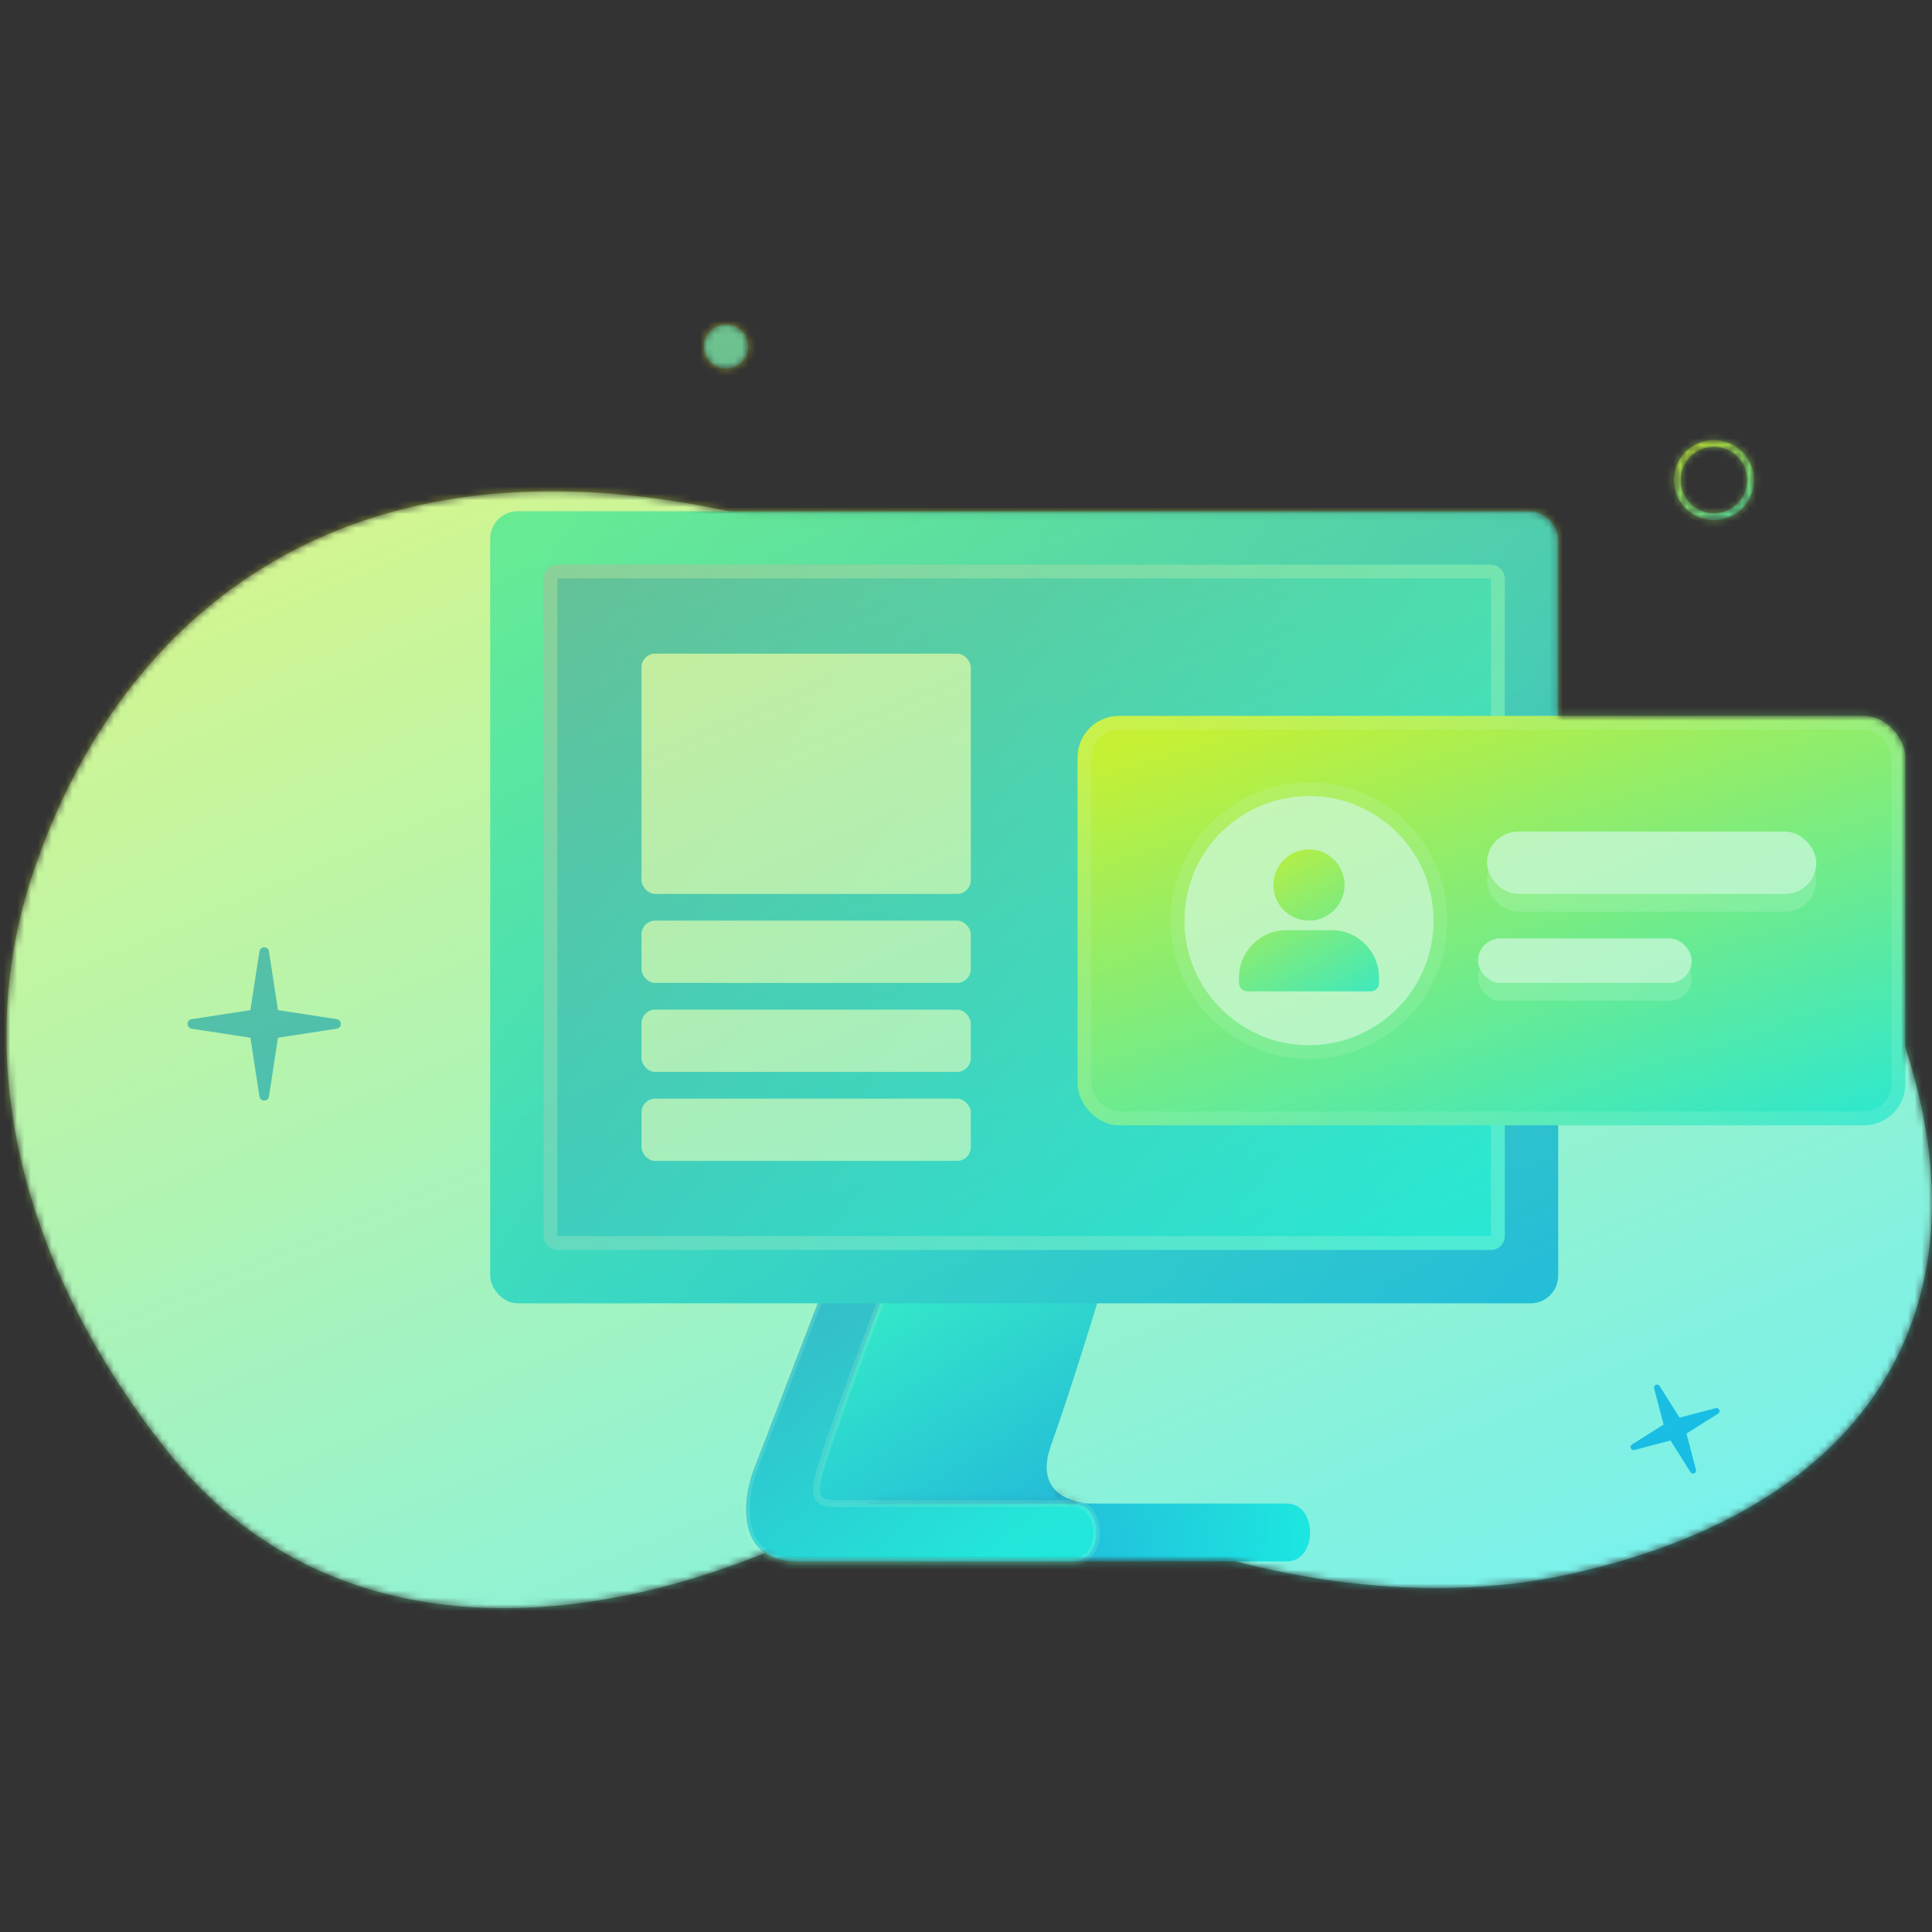 <svg width="280" height="280" viewBox="0 0 280 280" fill="none" xmlns="http://www.w3.org/2000/svg">
<rect x="0" y="0" width="280" height="280" fill="#333333" stroke="none"/>
<mask id="mask0" mask-type="alpha" maskUnits="userSpaceOnUse" x="0" y="47" width="280" height="187">
<path d="M4.734 126.654C-7.05 162.075 11.048 194.141 24.807 210.988C62.198 256.772 136.646 223.109 164.321 184.707C166.505 129.25 167.196 86.951 104.703 73.899C47.611 61.974 16.518 91.233 4.734 126.654Z" fill="#CCFAFF"/>
<path d="M118.701 183.621C109.249 156.512 113.975 126.497 124.477 113.427C153.016 77.907 254.4 101.324 272.553 142.473C290.707 183.621 275.676 217.561 227.395 228.159C183.287 237.84 128.153 210.731 118.701 183.621Z" fill="#CCFAFF"/>
<path d="M159.396 217.909C158.977 217.935 158.516 217.938 158.035 217.909H112.961L125.86 187.597H159.396C158.106 191.897 154.882 202.302 152.302 209.525C150.036 215.868 154.568 217.702 158.035 217.909H159.396Z" fill="url(#paint0_linear)"/>
<path d="M109.092 213.395L118.766 188.242H127.794C124.57 196.626 120.055 208.88 118.766 213.395C117.632 217.363 118.766 217.909 121.345 217.909H186.484C190.998 217.909 190.998 226.293 186.484 226.293H115.541C106.77 226.293 107.587 217.694 109.092 213.395Z" fill="url(#paint1_linear)"/>
<path d="M109.092 213.395L118.766 188.242H127.794C124.57 196.626 120.055 208.88 118.766 213.395C117.632 217.363 118.766 217.909 121.345 217.909H155.527C160.041 217.909 160.041 226.293 155.527 226.293H115.541C106.77 226.293 107.587 217.694 109.092 213.395Z" fill="url(#paint2_linear)" stroke="white" stroke-opacity="0.2"/>
<rect x="71.04" y="74.088" width="154.785" height="114.799" rx="4" fill="url(#paint3_linear)"/>
<rect x="78.779" y="81.827" width="139.307" height="99.32" rx="2" fill="url(#paint4_linear)"/>
<rect x="79.779" y="82.827" width="137.307" height="97.32" rx="1" stroke="white" stroke-opacity="0.3" stroke-width="2"/>
<rect opacity="0.8" x="92.968" y="94.726" width="47.725" height="34.827" rx="2" fill="white"/>
<rect opacity="0.8" x="92.968" y="133.422" width="47.725" height="9.029" rx="2" fill="white"/>
<rect opacity="0.8" x="92.968" y="146.321" width="47.725" height="9.029" rx="2" fill="white"/>
<rect opacity="0.8" x="92.968" y="159.22" width="47.725" height="9.029" rx="2" fill="white"/>
<rect x="156.172" y="103.755" width="119.959" height="59.334" rx="6" fill="url(#paint5_linear)"/>
<rect x="157.172" y="104.755" width="117.959" height="57.334" rx="5" stroke="white" stroke-opacity="0.2" stroke-width="2"/>
<circle cx="189.709" cy="133.422" r="18.058" fill="white"/>
<circle cx="189.709" cy="133.422" r="19.058" stroke="white" stroke-opacity="0.2" stroke-width="2"/>
<path d="M194.868 128.263C194.868 131.112 192.558 133.422 189.708 133.422C186.859 133.422 184.549 131.112 184.549 128.263C184.549 125.413 186.859 123.103 189.708 123.103C192.558 123.103 194.868 125.413 194.868 128.263Z" fill="url(#paint6_linear)"/>
<path d="M186.408 134.808H193.011C196.772 134.808 199.854 137.89 199.854 141.651V142.476C199.854 143.132 199.312 143.673 198.657 143.673H180.762C180.107 143.673 179.565 143.132 179.565 142.476V141.651C179.565 137.89 182.647 134.808 186.408 134.808Z" fill="url(#paint7_linear)"/>
<rect x="215.506" y="120.523" width="47.725" height="9.029" rx="4.515" fill="white"/>
<rect opacity="0.3" x="215.506" y="123.103" width="47.725" height="9.029" rx="4.515" fill="white"/>
<rect x="214.216" y="136.002" width="30.957" height="6.449" rx="3.225" fill="white"/>
<rect opacity="0.3" x="214.216" y="138.582" width="30.957" height="6.449" rx="3.225" fill="white"/>
<path d="M37.6 137.883C37.721 137.095 38.856 137.095 38.978 137.883L40.58 148.29C40.645 148.713 40.318 149.094 39.891 149.094H36.686C36.259 149.094 35.932 148.713 35.997 148.29L37.6 137.883Z" fill="#0093FD"/>
<path d="M27.775 149.085C26.987 148.964 26.987 147.829 27.775 147.707L38.183 146.105C38.605 146.04 38.986 146.367 38.986 146.794V149.999C38.986 150.426 38.605 150.753 38.183 150.688L27.775 149.085Z" fill="#0093FD"/>
<path d="M37.6 158.91C37.721 159.698 38.856 159.698 38.978 158.91L40.58 148.503C40.645 148.08 40.318 147.699 39.891 147.699H36.686C36.259 147.699 35.932 148.08 35.997 148.503L37.6 158.91Z" fill="#0093FD"/>
<path d="M48.802 149.085C49.59 148.964 49.59 147.829 48.802 147.707L38.395 146.105C37.972 146.04 37.592 146.367 37.592 146.794V149.999C37.592 150.426 37.972 150.753 38.395 150.688L48.802 149.085Z" fill="#0093FD"/>
<path d="M239.726 201.214C239.598 200.728 240.254 200.444 240.521 200.868L244.056 206.475C244.199 206.703 244.106 207.004 243.859 207.112L242.009 207.915C241.762 208.022 241.478 207.884 241.41 207.624L239.726 201.214Z" fill="#0093FD"/>
<path d="M236.862 210.144C236.377 210.272 236.092 209.616 236.517 209.349L242.124 205.815C242.351 205.671 242.653 205.764 242.76 206.011L243.564 207.861C243.671 208.108 243.533 208.392 243.273 208.46L236.862 210.144Z" fill="#0093FD"/>
<path d="M244.997 213.353C245.265 213.778 245.92 213.493 245.793 213.008L244.109 206.598C244.04 206.337 243.756 206.199 243.51 206.307L241.659 207.11C241.413 207.217 241.32 207.519 241.463 207.746L244.997 213.353Z" fill="#0093FD"/>
<path d="M249.002 204.873C249.426 204.605 249.142 203.95 248.656 204.077L242.246 205.761C241.986 205.83 241.848 206.114 241.955 206.36L242.759 208.211C242.866 208.457 243.167 208.55 243.395 208.407L249.002 204.873Z" fill="#0093FD"/>
<circle cx="248.398" cy="69.573" r="5.304" stroke="url(#paint8_linear)"/>
<circle cx="105.222" cy="50.225" r="3.225" fill="#0093FD"/>
</mask>
<g mask="url(#mask0)">
<path d="M4.734 126.654C-7.05 162.075 11.048 194.141 24.807 210.988C62.198 256.772 136.646 223.109 164.321 184.707C166.505 129.25 167.196 86.951 104.703 73.899C47.611 61.974 16.518 91.233 4.734 126.654Z" fill="#CCFAFF"/>
<path d="M118.701 183.621C109.249 156.512 113.975 126.497 124.477 113.427C153.016 77.907 254.4 101.324 272.553 142.473C290.707 183.621 275.676 217.561 227.395 228.159C183.287 237.84 128.153 210.731 118.701 183.621Z" fill="#CCFAFF"/>
<path d="M159.396 217.909C158.977 217.935 158.516 217.938 158.035 217.909H112.961L125.86 187.597H159.396C158.106 191.897 154.882 202.302 152.302 209.525C150.036 215.868 154.568 217.702 158.035 217.909H159.396Z" fill="url(#paint9_linear)"/>
<path d="M109.092 213.395L118.766 188.242H127.794C124.57 196.626 120.055 208.88 118.766 213.395C117.632 217.363 118.766 217.909 121.345 217.909H186.484C190.998 217.909 190.998 226.293 186.484 226.293H115.541C106.77 226.293 107.587 217.694 109.092 213.395Z" fill="url(#paint10_linear)"/>
<path d="M109.092 213.395L118.766 188.242H127.794C124.57 196.626 120.055 208.88 118.766 213.395C117.632 217.363 118.766 217.909 121.345 217.909H155.527C160.041 217.909 160.041 226.293 155.527 226.293H115.541C106.77 226.293 107.587 217.694 109.092 213.395Z" fill="url(#paint11_linear)" stroke="white" stroke-opacity="0.2"/>
<rect x="71.04" y="74.088" width="154.785" height="114.799" rx="4" fill="url(#paint12_linear)"/>
<rect x="78.779" y="81.827" width="139.307" height="99.32" rx="2" fill="url(#paint13_linear)"/>
<rect x="79.779" y="82.827" width="137.307" height="97.32" rx="1" stroke="white" stroke-opacity="0.3" stroke-width="2"/>
<rect opacity="0.8" x="92.968" y="94.726" width="47.725" height="34.827" rx="2" fill="white"/>
<rect opacity="0.8" x="92.968" y="133.422" width="47.725" height="9.029" rx="2" fill="white"/>
<rect opacity="0.8" x="92.968" y="146.321" width="47.725" height="9.029" rx="2" fill="white"/>
<rect opacity="0.8" x="92.968" y="159.22" width="47.725" height="9.029" rx="2" fill="white"/>
<rect x="156.172" y="103.755" width="119.959" height="59.334" rx="6" fill="url(#paint14_linear)"/>
<rect x="157.172" y="104.755" width="117.959" height="57.334" rx="5" stroke="white" stroke-opacity="0.2" stroke-width="2"/>
<circle cx="189.709" cy="133.422" r="18.058" fill="white"/>
<circle cx="189.709" cy="133.422" r="19.058" stroke="white" stroke-opacity="0.2" stroke-width="2"/>
<path d="M194.868 128.263C194.868 131.112 192.558 133.422 189.708 133.422C186.859 133.422 184.549 131.112 184.549 128.263C184.549 125.413 186.859 123.103 189.708 123.103C192.558 123.103 194.868 125.413 194.868 128.263Z" fill="url(#paint15_linear)"/>
<path d="M186.408 134.808H193.011C196.772 134.808 199.854 137.89 199.854 141.651V142.476C199.854 143.132 199.312 143.673 198.657 143.673H180.762C180.107 143.673 179.565 143.132 179.565 142.476V141.651C179.565 137.89 182.647 134.808 186.408 134.808Z" fill="url(#paint16_linear)"/>
<rect x="215.506" y="120.523" width="47.725" height="9.029" rx="4.515" fill="white"/>
<rect opacity="0.3" x="215.506" y="123.103" width="47.725" height="9.029" rx="4.515" fill="white"/>
<rect x="214.216" y="136.002" width="30.957" height="6.449" rx="3.225" fill="white"/>
<rect opacity="0.3" x="214.216" y="138.582" width="30.957" height="6.449" rx="3.225" fill="white"/>
<path d="M37.6 137.883C37.721 137.095 38.856 137.095 38.978 137.883L40.58 148.29C40.645 148.713 40.318 149.094 39.891 149.094H36.686C36.259 149.094 35.932 148.713 35.997 148.29L37.6 137.883Z" fill="#0093FD"/>
<path d="M27.775 149.085C26.987 148.964 26.987 147.829 27.775 147.707L38.183 146.105C38.605 146.04 38.986 146.367 38.986 146.794V149.999C38.986 150.426 38.605 150.753 38.183 150.688L27.775 149.085Z" fill="#0093FD"/>
<path d="M37.6 158.91C37.721 159.698 38.856 159.698 38.978 158.91L40.58 148.503C40.645 148.08 40.318 147.699 39.891 147.699H36.686C36.259 147.699 35.932 148.08 35.997 148.503L37.6 158.91Z" fill="#0093FD"/>
<path d="M48.802 149.085C49.59 148.964 49.59 147.829 48.802 147.707L38.395 146.105C37.972 146.04 37.592 146.367 37.592 146.794L37.592 149.999C37.592 150.426 37.972 150.753 38.395 150.688L48.802 149.085Z" fill="#0093FD"/>
<path d="M239.726 201.214C239.598 200.728 240.254 200.444 240.521 200.868L244.056 206.475C244.199 206.703 244.106 207.004 243.859 207.112L242.009 207.915C241.762 208.022 241.478 207.884 241.41 207.624L239.726 201.214Z" fill="#0093FD"/>
<path d="M236.862 210.144C236.377 210.272 236.092 209.616 236.517 209.349L242.124 205.815C242.351 205.671 242.653 205.764 242.76 206.011L243.564 207.861C243.671 208.108 243.533 208.392 243.273 208.46L236.862 210.144Z" fill="#0093FD"/>
<path d="M244.997 213.353C245.265 213.778 245.92 213.493 245.793 213.008L244.109 206.598C244.04 206.337 243.756 206.199 243.51 206.307L241.659 207.11C241.413 207.217 241.32 207.519 241.463 207.746L244.997 213.353Z" fill="#0093FD"/>
<path d="M249.002 204.873C249.426 204.605 249.142 203.95 248.656 204.077L242.246 205.761C241.986 205.83 241.848 206.114 241.955 206.36L242.759 208.211C242.866 208.457 243.167 208.55 243.395 208.407L249.002 204.873Z" fill="#0093FD"/>
<circle cx="248.398" cy="69.573" r="5.304" stroke="url(#paint17_linear)"/>
<circle cx="105.222" cy="50.225" r="3.225" fill="#0093FD"/>
<g style="mix-blend-mode:color" opacity="0.5">
<rect y="38" width="280" height="205" fill="url(#paint18_linear)"/>
</g>
</g>
<defs>
<linearGradient id="paint0_linear" x1="129.084" y1="187.597" x2="148.433" y2="218.554" gradientUnits="userSpaceOnUse">
<stop stop-color="#00E5FD"/>
<stop offset="1" stop-color="#0093FD"/>
</linearGradient>
<linearGradient id="paint1_linear" x1="189.709" y1="223.069" x2="153.592" y2="223.069" gradientUnits="userSpaceOnUse">
<stop stop-color="#00E5FD"/>
<stop offset="1" stop-color="#0093FD"/>
</linearGradient>
<linearGradient id="paint2_linear" x1="147.788" y1="224.358" x2="120.7" y2="188.887" gradientUnits="userSpaceOnUse">
<stop stop-color="#00E5FD"/>
<stop offset="1" stop-color="#0093FD"/>
</linearGradient>
<linearGradient id="paint3_linear" x1="76.199" y1="80.537" x2="220.666" y2="183.082" gradientUnits="userSpaceOnUse">
<stop stop-color="#00E5FD"/>
<stop offset="1" stop-color="#0093FD"/>
</linearGradient>
<linearGradient id="paint4_linear" x1="78.779" y1="88.921" x2="207.122" y2="181.147" gradientUnits="userSpaceOnUse">
<stop stop-color="#0093FD"/>
<stop offset="1" stop-color="#00E5FD"/>
</linearGradient>
<linearGradient id="paint5_linear" x1="160.939" y1="108.833" x2="185.259" y2="193.287" gradientUnits="userSpaceOnUse">
<stop stop-color="#F3F206"/>
<stop offset="1" stop-color="#00E5FD"/>
</linearGradient>
<linearGradient id="paint6_linear" x1="180.371" y1="124.864" x2="194.251" y2="148.377" gradientUnits="userSpaceOnUse">
<stop stop-color="#F3F206"/>
<stop offset="1" stop-color="#00E5FD"/>
</linearGradient>
<linearGradient id="paint7_linear" x1="180.371" y1="124.864" x2="194.251" y2="148.377" gradientUnits="userSpaceOnUse">
<stop stop-color="#F3F206"/>
<stop offset="1" stop-color="#00E5FD"/>
</linearGradient>
<linearGradient id="paint8_linear" x1="243.055" y1="64.762" x2="250.835" y2="78.126" gradientUnits="userSpaceOnUse">
<stop stop-color="#F3F206"/>
<stop offset="1" stop-color="#00E5FD"/>
</linearGradient>
<linearGradient id="paint9_linear" x1="129.084" y1="187.597" x2="148.433" y2="218.554" gradientUnits="userSpaceOnUse">
<stop stop-color="#00E5FD"/>
<stop offset="1" stop-color="#0093FD"/>
</linearGradient>
<linearGradient id="paint10_linear" x1="189.709" y1="223.069" x2="153.592" y2="223.069" gradientUnits="userSpaceOnUse">
<stop stop-color="#00E5FD"/>
<stop offset="1" stop-color="#0093FD"/>
</linearGradient>
<linearGradient id="paint11_linear" x1="147.788" y1="224.358" x2="120.7" y2="188.887" gradientUnits="userSpaceOnUse">
<stop stop-color="#00E5FD"/>
<stop offset="1" stop-color="#0093FD"/>
</linearGradient>
<linearGradient id="paint12_linear" x1="76.199" y1="80.537" x2="220.666" y2="183.082" gradientUnits="userSpaceOnUse">
<stop stop-color="#00E5FD"/>
<stop offset="1" stop-color="#0093FD"/>
</linearGradient>
<linearGradient id="paint13_linear" x1="78.779" y1="88.921" x2="207.122" y2="181.147" gradientUnits="userSpaceOnUse">
<stop stop-color="#0093FD"/>
<stop offset="1" stop-color="#00E5FD"/>
</linearGradient>
<linearGradient id="paint14_linear" x1="160.939" y1="108.833" x2="185.259" y2="193.287" gradientUnits="userSpaceOnUse">
<stop stop-color="#F3F206"/>
<stop offset="1" stop-color="#00E5FD"/>
</linearGradient>
<linearGradient id="paint15_linear" x1="180.371" y1="124.864" x2="194.251" y2="148.377" gradientUnits="userSpaceOnUse">
<stop stop-color="#F3F206"/>
<stop offset="1" stop-color="#00E5FD"/>
</linearGradient>
<linearGradient id="paint16_linear" x1="180.371" y1="124.864" x2="194.251" y2="148.377" gradientUnits="userSpaceOnUse">
<stop stop-color="#F3F206"/>
<stop offset="1" stop-color="#00E5FD"/>
</linearGradient>
<linearGradient id="paint17_linear" x1="243.055" y1="64.762" x2="250.835" y2="78.126" gradientUnits="userSpaceOnUse">
<stop stop-color="#F3F206"/>
<stop offset="1" stop-color="#00E5FD"/>
</linearGradient>
<linearGradient id="paint18_linear" x1="11.127" y1="55.545" x2="125.107" y2="322.944" gradientUnits="userSpaceOnUse">
<stop stop-color="#F3F206"/>
<stop offset="1" stop-color="#00E5FD"/>
</linearGradient>
</defs>
</svg>
